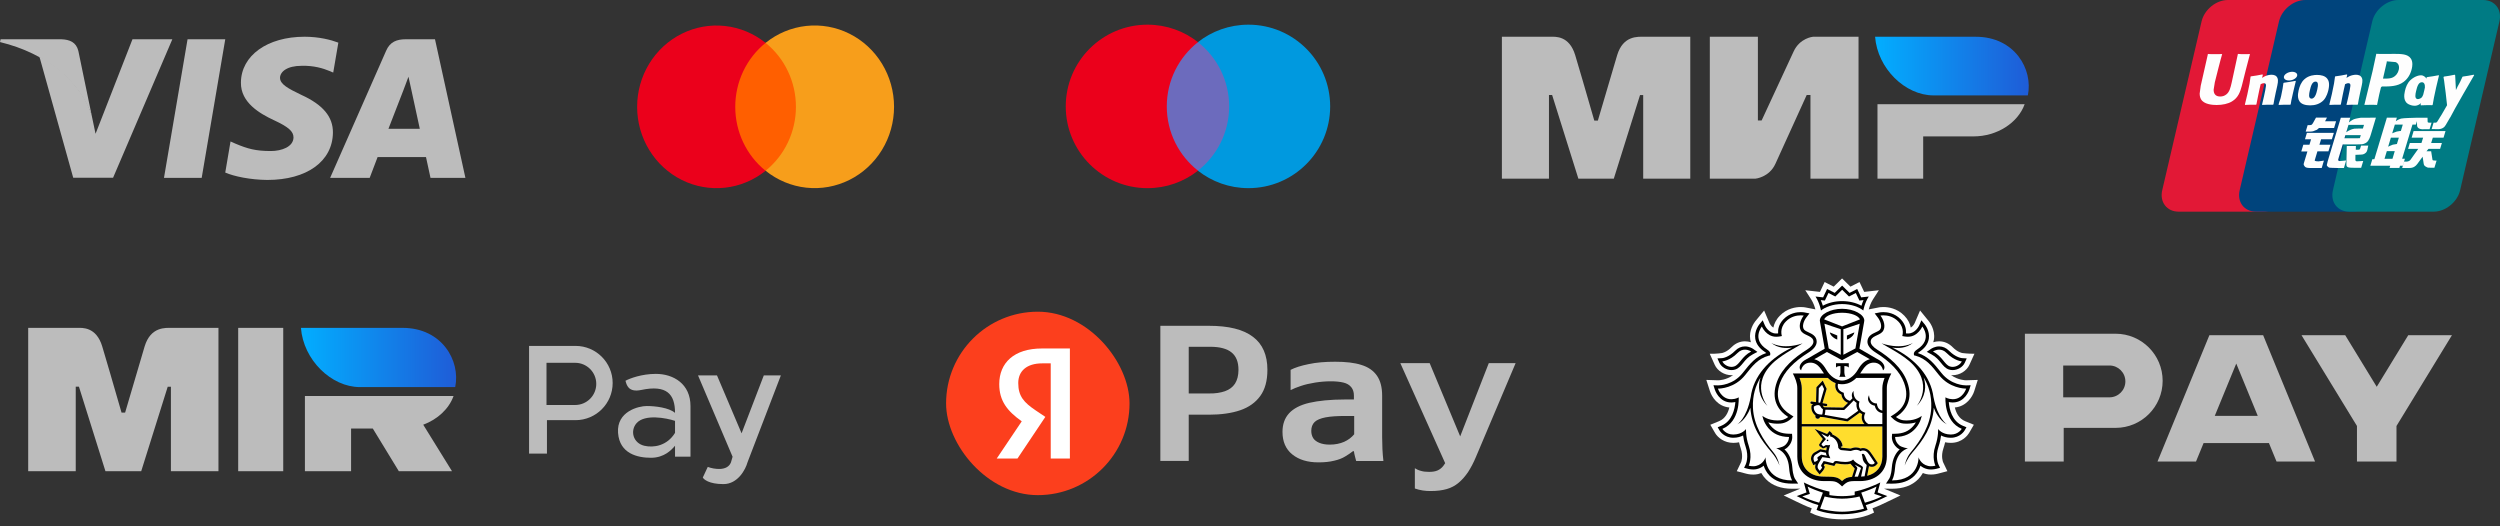 <svg width="266" height="56" viewBox="0 0 266 56" fill="none" xmlns="http://www.w3.org/2000/svg">
<rect x="0" y="0" width="266" height="56" fill="#333333" stroke="none"/>
<path d="M21.459 18.927H17.447L19.956 4.177H23.968L21.459 18.927Z" fill="#BCBCBC"/>
<path d="M36 4.537C35.209 4.239 33.954 3.909 32.402 3.909C28.441 3.909 25.651 5.918 25.634 8.789C25.601 10.908 27.631 12.084 29.15 12.79C30.702 13.512 31.229 13.983 31.229 14.627C31.213 15.615 29.975 16.07 28.82 16.07C27.219 16.07 26.36 15.836 25.056 15.286L24.528 15.05L23.967 18.361C24.908 18.769 26.641 19.131 28.441 19.146C32.65 19.146 35.39 17.169 35.423 14.109C35.439 12.43 34.367 11.143 32.055 10.092C30.652 9.417 29.793 8.962 29.793 8.272C29.81 7.644 30.52 7.001 32.104 7.001C33.408 6.969 34.366 7.267 35.092 7.566L35.455 7.722L36 4.537Z" fill="#BCBCBC"/>
<path d="M41.331 13.701C41.662 12.854 42.933 9.574 42.933 9.574C42.916 9.606 43.263 8.711 43.461 8.162L43.741 9.433C43.741 9.433 44.501 12.964 44.666 13.701C44.039 13.701 42.124 13.701 41.331 13.701ZM46.283 4.177H43.18C42.223 4.177 41.496 4.443 41.084 5.401L35.125 18.927H39.334C39.334 18.927 40.027 17.106 40.176 16.714C40.638 16.714 44.733 16.714 45.327 16.714C45.442 17.232 45.805 18.927 45.805 18.927H49.52L46.283 4.177Z" fill="#BCBCBC"/>
<path d="M14.095 4.177L10.167 14.235L9.738 12.195C9.011 9.841 6.733 7.284 4.191 6.012L7.79 18.911H12.032L18.337 4.177H14.095Z" fill="#BCBCBC"/>
<path d="M6.52 4.177H0.066L0 4.475C5.035 5.699 8.369 8.649 9.739 12.195L8.336 5.417C8.105 4.475 7.395 4.208 6.52 4.177Z" fill="#BCBCBC"/>
<path d="M85.525 4.561H77.393V18.166H85.525V4.561Z" fill="#FF5F00"/>
<path d="M78.232 11.366C78.231 10.056 78.521 8.763 79.08 7.585C79.638 6.406 80.452 5.374 81.458 4.565C80.212 3.562 78.715 2.938 77.139 2.765C75.563 2.592 73.972 2.876 72.546 3.586C71.121 4.295 69.919 5.401 69.078 6.777C68.237 8.153 67.791 9.744 67.791 11.367C67.791 12.991 68.237 14.582 69.078 15.958C69.919 17.334 71.121 18.44 72.546 19.149C73.972 19.859 75.563 20.143 77.139 19.97C78.715 19.797 80.212 19.173 81.458 18.17C80.452 17.361 79.638 16.328 79.079 15.149C78.52 13.97 78.23 12.677 78.232 11.366Z" fill="#EB001B"/>
<path d="M95.127 11.365C95.127 12.988 94.681 14.579 93.84 15.955C92.999 17.331 91.797 18.437 90.371 19.147C88.946 19.856 87.354 20.14 85.778 19.967C84.202 19.794 82.705 19.17 81.459 18.166C82.465 17.357 83.278 16.324 83.837 15.145C84.396 13.967 84.687 12.674 84.687 11.364C84.687 10.053 84.396 8.76 83.837 7.582C83.278 6.403 82.465 5.37 81.459 4.561C82.705 3.557 84.202 2.933 85.778 2.76C87.354 2.587 88.946 2.871 90.371 3.58C91.797 4.29 92.999 5.396 93.84 6.772C94.681 8.148 95.127 9.739 95.127 11.362V11.365Z" fill="#F79E1B"/>
<path d="M131.267 18.16H123.658V4.485H131.267V18.16Z" fill="#6C6BBD"/>
<path d="M124.146 11.322C124.146 8.548 125.444 6.077 127.467 4.485C125.988 3.32 124.121 2.625 122.092 2.625C117.29 2.625 113.396 6.519 113.396 11.322C113.396 16.126 117.29 20.02 122.092 20.02C124.121 20.02 125.988 19.325 127.467 18.16C125.444 16.568 124.146 14.097 124.146 11.322Z" fill="#EB001B"/>
<path d="M141.53 11.322C141.53 16.125 137.637 20.019 132.834 20.019C130.805 20.019 128.939 19.324 127.459 18.16C129.482 16.567 130.781 14.096 130.781 11.322C130.781 8.548 129.482 6.077 127.459 4.484C128.939 3.32 130.805 2.625 132.834 2.625C137.637 2.625 141.53 6.519 141.53 11.322Z" fill="#0099DF"/>
<path fill-rule="evenodd" clip-rule="evenodd" d="M164.985 3.911C165.486 3.908 166.974 3.775 167.604 5.877C168.029 7.293 168.706 9.612 169.634 12.834H170.012C171.008 9.437 171.692 7.118 172.064 5.877C172.701 3.754 174.293 3.911 174.93 3.911L179.845 3.911V19.011H174.836V10.112H174.5L171.708 19.011H167.939L165.146 10.106H164.81V19.011H159.801V3.911L164.985 3.911ZM187.039 3.911V12.816H187.438L190.835 5.493C191.495 4.036 192.9 3.911 192.9 3.911H197.748V19.011H192.633V10.106H192.234L188.904 17.428C188.244 18.879 186.772 19.011 186.772 19.011H181.925V3.911H187.039ZM215.424 11.086C214.71 13.083 212.47 14.513 209.99 14.513H204.627V19.011H199.764V11.086H215.424Z" fill="#BCBCBC"/>
<path fill-rule="evenodd" clip-rule="evenodd" d="M210.226 3.911H199.51C199.765 7.273 202.696 10.151 205.731 10.151H215.763C216.342 7.357 214.349 3.911 210.226 3.911Z" fill="url(#paint0_linear_1194_238)"/>
<path fill-rule="evenodd" clip-rule="evenodd" d="M126.48 36.897V41.864H128.636C129.29 41.879 129.855 41.789 130.331 41.626C130.792 41.462 131.164 41.194 131.402 40.823C131.64 40.451 131.774 39.96 131.774 39.35C131.774 38.518 131.536 37.908 131.045 37.506C130.569 37.105 129.796 36.897 128.77 36.897H126.48ZM126.48 49.046V44.124H128.621C129.93 44.124 131.06 43.96 131.967 43.648C132.874 43.336 133.588 42.83 134.094 42.131C134.599 41.432 134.852 40.51 134.852 39.35C134.852 37.789 134.347 36.614 133.32 35.841C132.294 35.053 130.733 34.666 128.636 34.666H126.48H124.933H123.461V49.046H126.48ZM147.09 47.766V47.767L147.09 47.769C147.105 48.185 147.149 48.616 147.194 49.047L147.194 49.048H144.294C144.264 48.944 144.22 48.78 144.175 48.587C144.116 48.393 144.086 48.2 144.056 48.007H143.952C143.699 48.2 143.432 48.393 143.119 48.572C142.807 48.765 142.42 48.914 141.959 49.018C141.498 49.137 140.933 49.196 140.279 49.196C139.119 49.196 138.197 48.914 137.498 48.349C136.799 47.784 136.457 46.981 136.457 45.955C136.457 45.137 136.695 44.482 137.156 43.977C137.617 43.471 138.346 43.084 139.312 42.861C140.279 42.638 141.558 42.505 143.104 42.505H144.056V42.088C144.056 41.731 143.967 41.434 143.774 41.196C143.58 40.958 143.313 40.794 142.941 40.705C142.569 40.616 142.138 40.571 141.602 40.571C141.052 40.571 140.502 40.616 139.937 40.705C139.372 40.794 138.866 40.913 138.42 41.062C137.974 41.211 137.602 41.359 137.32 41.508V39.352C137.781 39.114 138.42 38.906 139.238 38.742C140.056 38.564 140.993 38.489 142.063 38.489C143.194 38.489 144.131 38.593 144.859 38.831C145.588 39.054 146.138 39.441 146.51 39.976C146.882 40.512 147.06 41.225 147.06 42.103V46.505C147.06 46.935 147.075 47.351 147.09 47.766ZM144.071 44.259H143.179C142.286 44.259 141.573 44.304 141.037 44.408C140.502 44.512 140.115 44.676 139.877 44.899C139.639 45.137 139.52 45.449 139.52 45.85C139.52 46.148 139.595 46.416 139.729 46.624C139.862 46.832 140.086 46.995 140.368 47.114C140.651 47.233 141.022 47.308 141.469 47.308C142.063 47.308 142.569 47.204 143.015 47.01C143.446 46.817 143.803 46.549 144.086 46.207V44.259H144.071ZM150.541 49.82V51.976C151.091 52.17 151.671 52.259 152.281 52.244C152.905 52.244 153.47 52.17 153.931 52.036C154.407 51.902 154.824 51.679 155.195 51.367C155.567 51.054 155.894 50.683 156.207 50.221C156.504 49.761 156.787 49.225 157.054 48.586L161.263 38.637H158.407L155.364 46.431L152.117 38.637H148.994L153.767 49.283C153.7 49.391 153.631 49.491 153.56 49.582C153.396 49.79 153.188 49.954 152.95 50.058C152.712 50.162 152.414 50.207 152.058 50.207C151.716 50.207 151.433 50.177 151.195 50.103C150.942 50.043 150.734 49.939 150.541 49.82Z" fill="#BCBCBC"/>
<rect x="100.664" y="33.165" width="19.518" height="19.518" rx="9.759" fill="#FC3F1D"/>
<path d="M111.797 48.789H113.836V37.078H110.87C107.887 37.078 106.32 38.611 106.32 40.869C106.32 42.672 107.18 43.734 108.713 44.829L106.051 48.789H108.258L111.224 44.357L110.196 43.666C108.949 42.824 108.342 42.166 108.342 40.751C108.342 39.504 109.219 38.662 110.887 38.662H111.797V48.789Z" fill="white"/>
<path fill-rule="evenodd" clip-rule="evenodd" d="M215.449 35.508V49.108H219.578V45.526H225.097C227.863 45.526 230.106 43.283 230.106 40.517C230.106 37.751 227.863 35.508 225.097 35.508H215.449ZM224.447 38.889H219.525V42.276H224.447C225.382 42.276 226.14 41.518 226.14 40.583C226.14 39.647 225.382 38.889 224.447 38.889Z" fill="#BCBCBC"/>
<path fill-rule="evenodd" clip-rule="evenodd" d="M229.557 49.107L235.08 35.663H240.797L246.32 49.107H242.222L241.413 47.139H234.464L233.655 49.107H229.557ZM237.938 38.682L235.652 44.248H240.225L237.938 38.682Z" fill="#BCBCBC"/>
<path d="M244.879 35.663H249.529L252.884 41.154L256.239 35.663H260.888L254.986 45.323V49.107H250.781V45.323L244.879 35.663Z" fill="#BCBCBC"/>
<path d="M210.06 41.616L210.435 40.423L209.195 40.462C209.09 40.462 208.328 40.441 207.589 39.908C207.645 39.913 207.7 39.921 207.756 39.921C208.516 39.921 209.252 39.466 209.547 38.815L210.081 37.639C209.412 37.648 208.801 37.564 208.801 37.564C208.795 37.563 208.313 37.502 207.756 36.936C207.356 36.53 206.861 36.316 206.325 36.316C206.091 36.316 205.881 36.357 205.701 36.414C205.729 36.319 205.756 36.222 205.771 36.122C205.942 35.022 205.229 34.182 205.229 34.183L204.296 33.035L203.718 34.384C203.716 34.388 203.57 34.704 203.309 34.858C203.23 34.462 203.036 34.017 202.623 33.591C201.842 32.787 200.893 32.668 200.396 32.668C200.166 32.668 200.001 32.693 199.961 32.699L198.836 32.919C198.9 32.669 199.039 32.234 199.292 31.843L199.913 30.881L198.349 31.058L197.851 30.007L196.888 30.5L195.996 29.625L195.107 30.5L194.14 30.007L193.643 31.058L192.081 30.881L192.703 31.843C192.956 32.234 193.094 32.668 193.158 32.918L192.084 32.708L192.047 32.702C191.993 32.693 191.83 32.668 191.599 32.668C191.102 32.668 190.152 32.788 189.374 33.591C188.959 34.016 188.766 34.462 188.686 34.858C188.427 34.706 188.282 34.395 188.282 34.395L187.703 33.039L186.755 34.194C186.64 34.343 186.068 35.132 186.224 36.124C186.24 36.223 186.266 36.32 186.294 36.415C186.114 36.358 185.905 36.316 185.67 36.316C185.134 36.316 184.64 36.531 184.239 36.937C183.683 37.501 183.204 37.564 183.208 37.564C183.208 37.564 182.701 37.654 181.917 37.64L182.447 38.816C182.742 39.468 183.479 39.922 184.239 39.922C184.296 39.922 184.351 39.914 184.407 39.909C183.67 40.442 182.909 40.463 182.817 40.464L181.553 40.423L181.935 41.615C182.128 42.229 182.77 43.247 184.002 43.357C183.868 43.915 183.571 44.54 182.918 44.809L181.977 45.195L182.491 46.083C182.78 46.561 183.46 47.122 184.428 47.122C184.637 47.121 184.839 47.1 185.034 47.06C185.084 47.279 185.146 47.498 185.22 47.715C185.508 48.567 185.26 49.162 185.257 49.168L184.792 50.136L185.829 50.407C185.842 50.412 186.155 50.496 186.548 50.496C186.726 50.496 186.896 50.478 187.056 50.441C187.176 50.413 187.292 50.375 187.403 50.33C187.537 50.569 187.701 50.787 187.891 50.983C188.555 51.66 189.496 52.004 190.689 52.004H190.693L191.545 51.993L189.786 52.719L191.121 53.36C191.606 53.595 192.182 53.873 192.768 54.086L192.601 54.539L193.062 54.747C193.103 54.765 193.988 55.159 195.459 55.243C195.459 55.243 195.815 55.259 196.01 55.259C196.206 55.259 196.557 55.242 196.557 55.242C198.019 55.156 198.897 54.766 198.938 54.747L199.4 54.538L199.231 54.084C199.834 53.864 200.43 53.576 200.895 53.35L202.206 52.718L200.452 51.991L201.307 52.002C202.5 52.002 203.443 51.658 204.106 50.98C204.295 50.785 204.458 50.567 204.593 50.328C204.705 50.373 204.821 50.411 204.942 50.438C205.101 50.476 205.271 50.494 205.449 50.494C205.835 50.494 206.151 50.41 206.16 50.407L207.201 50.133L206.748 49.184C206.737 49.16 206.488 48.566 206.777 47.712C206.85 47.495 206.912 47.275 206.962 47.057C207.157 47.098 207.361 47.12 207.572 47.12C208.805 47.12 209.396 46.258 209.51 46.071L210.018 45.193L209.077 44.808C208.423 44.539 208.127 43.913 207.995 43.355C209.209 43.252 209.862 42.235 210.06 41.616ZM193.24 33.33L193.227 33.333L193.238 33.319L193.24 33.33Z" fill="white"/>
<path d="M195.996 33.275C195 33.276 194.253 33.601 194.09 33.982L195.996 34.729L197.902 33.982C197.74 33.601 196.993 33.276 195.996 33.275Z" fill="white"/>
<path d="M196.019 53.058H196.017H196.001H195.983H195.982C195.378 53.062 194.547 52.939 194.146 52.823L193.664 54.119C193.982 54.231 195.058 54.446 196.001 54.446C196.942 54.446 198.019 54.23 198.336 54.119L197.855 52.823C197.453 52.94 196.623 53.062 196.019 53.058Z" fill="white"/>
<path d="M199.66 51.771C199.301 51.973 198.501 52.276 198.035 52.416L198.426 53.487C199.147 53.291 199.741 53.063 200.233 52.818L199.421 52.549L199.66 51.771Z" fill="white"/>
<path d="M192.334 51.771L192.574 52.549L191.762 52.818C192.252 53.063 192.85 53.291 193.567 53.487L193.958 52.416C193.495 52.276 192.693 51.972 192.334 51.771Z" fill="white"/>
<path d="M195.996 32.038C196.747 32.038 197.484 32.217 198.05 32.53C198.102 32.357 198.174 32.148 198.272 31.929L198.059 31.955L197.834 31.978L197.739 31.775L197.452 31.174L196.931 31.445L196.727 31.548L196.565 31.389L195.998 30.831L195.432 31.389L195.27 31.548L195.067 31.445L194.542 31.174L194.259 31.775L194.161 31.978L193.937 31.955L193.723 31.929C193.821 32.149 193.892 32.357 193.945 32.53C194.512 32.217 195.247 32.038 195.996 32.038Z" fill="white"/>
<path d="M207.462 38.988C207.559 39.021 207.658 39.036 207.756 39.036C208.181 39.036 208.592 38.763 208.733 38.451C208.733 38.451 207.954 38.404 207.117 37.559C206.85 37.285 206.568 37.203 206.326 37.203C205.95 37.203 205.668 37.401 205.668 37.401C206.679 37.935 206.886 38.794 207.462 38.988Z" fill="white"/>
<path d="M184.239 39.036C184.338 39.036 184.437 39.021 184.532 38.988C185.11 38.794 185.318 37.935 186.329 37.401C186.329 37.401 186.046 37.203 185.672 37.203C185.429 37.203 185.147 37.285 184.879 37.559C184.043 38.404 183.264 38.451 183.264 38.451C183.403 38.763 183.815 39.036 184.239 39.036Z" fill="white"/>
<path d="M207.736 42.476C207.753 42.477 207.768 42.477 207.787 42.477C208.847 42.477 209.207 41.349 209.207 41.349H209.186C208.991 41.349 207.415 41.304 206.301 39.896C205.568 38.971 204.967 38.157 203.779 37.837L203.663 37.817L203.637 37.699C203.604 37.518 203.729 37.35 204.011 37.167C205.649 36.101 204.537 34.742 204.537 34.742C204.537 34.742 204.069 35.829 203.022 35.829C202.997 35.829 202.97 35.828 202.944 35.828C202.825 35.822 202.711 35.818 202.595 35.793L202.402 35.755C202.402 35.755 202.7 34.949 201.98 34.208C201.438 33.649 200.778 33.554 200.397 33.554C200.204 33.554 200.082 33.579 200.082 33.579C200.444 34.049 200.706 34.829 200.287 35.31C199.927 35.723 199.045 35.743 199.045 36.36C199.045 36.621 199.29 36.925 199.731 37.199C201.057 38.029 202.373 39.13 202.919 40.605C203.603 42.445 202.833 43.666 201.733 44.366C201.733 44.366 202.078 44.682 202.578 44.721C202.68 44.731 202.779 44.735 202.872 44.735C203.927 44.735 204.473 44.244 204.473 44.244C204.473 44.244 204.383 44.923 203.833 45.555C203.327 46.138 202.661 46.48 201.647 46.495C201.647 46.495 201.614 46.963 202.064 47.368C202.351 47.623 203.016 47.707 203.016 47.707C203.016 47.707 201.772 47.957 201.635 49.783C201.56 50.772 201.306 51.115 201.306 51.115H201.329C204.215 51.115 204.14 48.655 204.14 48.655C204.14 48.655 204.341 49.383 205.146 49.573C205.243 49.599 205.347 49.609 205.447 49.609C205.706 49.609 205.931 49.549 205.931 49.549C205.931 49.549 205.509 48.665 205.927 47.429C206.274 46.404 206.218 45.644 206.218 45.644C206.218 45.644 206.607 46.228 207.571 46.233H207.58C208.383 46.233 208.733 45.629 208.733 45.629C206.809 44.835 206.999 42.273 206.999 42.273C206.999 42.273 207.249 42.458 207.736 42.476ZM207.157 45.152C206.375 44.769 205.88 43.751 205.76 43.384C205.63 45.402 204.638 46.803 203.479 48.152C202.877 48.851 202.668 49.53 202.668 49.53C202.668 49.53 202.783 48.761 203.304 48.133C204.386 46.842 205.413 45.235 205.49 43.376C205.543 42.079 205.207 41.027 204.683 40.16C204.975 41.063 204.934 42.169 203.939 43.201C203.939 43.201 205.92 40.842 203.151 38.424C202.042 37.504 200.83 36.936 200.205 36.534C202.461 37.265 203.562 36.459 203.562 36.459C202.842 37.08 201.909 37.069 201.331 36.98C201.488 37.056 201.651 37.136 201.827 37.229C203.729 38.256 205.438 39.945 205.73 42.284V42.266C206.173 44.562 207.157 45.152 207.157 45.152Z" fill="white"/>
<path d="M188.978 47.707C188.978 47.707 189.643 47.625 189.93 47.368C190.378 46.963 190.347 46.495 190.347 46.495C189.331 46.481 188.667 46.138 188.157 45.556C187.611 44.924 187.521 44.245 187.521 44.245C187.521 44.245 188.066 44.736 189.121 44.736C189.216 44.736 189.314 44.732 189.416 44.722C189.916 44.683 190.262 44.367 190.262 44.367C189.162 43.667 188.39 42.445 189.073 40.605C189.621 39.131 190.936 38.029 192.262 37.199C192.702 36.925 192.948 36.622 192.948 36.36C192.948 35.743 192.067 35.723 191.706 35.31C191.288 34.829 191.551 34.048 191.911 33.579C191.911 33.579 191.792 33.554 191.598 33.554C191.218 33.554 190.558 33.649 190.015 34.208C189.294 34.949 189.593 35.755 189.593 35.755L189.399 35.793C189.284 35.818 189.168 35.822 189.05 35.828C189.024 35.828 189 35.829 188.974 35.829C187.925 35.829 187.459 34.743 187.459 34.743C187.459 34.743 186.347 36.102 187.984 37.168C188.266 37.351 188.389 37.519 188.357 37.7L188.331 37.818L188.212 37.838C187.027 38.158 186.425 38.972 185.691 39.897C184.58 41.303 183.005 41.349 182.809 41.349H182.787C182.787 41.349 183.147 42.477 184.207 42.477C184.224 42.477 184.239 42.477 184.258 42.476C184.745 42.459 184.996 42.273 184.996 42.273C184.996 42.273 185.184 44.834 183.261 45.629C183.261 45.629 183.612 46.233 184.414 46.233H184.424C185.389 46.228 185.777 45.644 185.777 45.644C185.777 45.644 185.721 46.404 186.066 47.429C186.484 48.665 186.065 49.549 186.065 49.549C186.065 49.549 186.29 49.609 186.548 49.609C186.649 49.609 186.751 49.599 186.847 49.573C187.651 49.383 187.853 48.655 187.853 48.655C187.853 48.655 187.78 51.115 190.666 51.115H190.686C190.686 51.115 190.433 50.772 190.36 49.783C190.222 47.957 188.978 47.707 188.978 47.707ZM188.515 48.152C187.355 46.803 186.365 45.402 186.234 43.384C186.114 43.75 185.621 44.769 184.839 45.152C184.839 45.152 185.822 44.562 186.264 42.266V42.284C186.557 39.946 188.265 38.256 190.168 37.229C190.342 37.135 190.507 37.055 190.663 36.98C190.084 37.069 189.152 37.08 188.431 36.459C188.431 36.459 189.532 37.265 191.787 36.534C191.163 36.936 189.952 37.504 188.843 38.424C186.073 40.842 188.054 43.201 188.054 43.201C187.058 42.168 187.018 41.063 187.311 40.16C186.786 41.028 186.451 42.079 186.505 43.376C186.581 45.235 187.608 46.842 188.687 48.133C189.209 48.759 189.327 49.53 189.327 49.53C189.327 49.53 189.115 48.851 188.515 48.152Z" fill="white"/>
<path d="M193.863 38.716C193.911 38.766 193.957 38.821 194.002 38.876C194.012 38.889 194.022 38.9 194.033 38.915C194.074 38.97 194.116 39.028 194.156 39.087C194.165 39.099 194.173 39.113 194.183 39.127C194.232 39.2 194.277 39.275 194.322 39.352C194.738 40.066 195.405 40.492 195.996 40.494C196.588 40.492 197.253 40.066 197.671 39.352C197.717 39.273 197.764 39.196 197.812 39.124C197.82 39.113 197.827 39.103 197.834 39.092C197.875 39.031 197.918 38.971 197.964 38.913C197.973 38.9 197.982 38.889 197.991 38.879C198.037 38.822 198.085 38.766 198.133 38.715C198.142 38.706 198.148 38.698 198.156 38.692C198.368 38.476 198.621 38.312 198.951 38.221L198.804 38.136H198.795L198.21 37.798L197.608 37.455L196 38.325L195.996 38.322L195.993 38.325L194.384 37.455L193.783 37.797L193.197 38.135H193.19L193.041 38.219C193.373 38.311 193.624 38.473 193.837 38.689C193.847 38.697 193.854 38.707 193.863 38.716ZM195.346 38.646H196.026H196.706V39.11C196.546 38.915 196.235 38.955 196.235 38.955V39.624C196.235 39.624 196.247 39.952 196.362 40.095H196.026H195.689C195.807 39.953 195.818 39.624 195.818 39.624V38.955C195.818 38.955 195.508 38.915 195.346 39.11V38.646Z" fill="white"/>
<path d="M195.859 37.745V35.03L194.119 34.443L194.578 37.075L195.859 37.745ZM195.485 35.696V36.132L195.401 36.094C195.396 36.09 195.273 36.062 195.057 35.893C194.7 35.618 194.694 35.365 194.694 35.365L195.485 35.696Z" fill="white"/>
<path d="M197.414 37.075L197.871 34.443L196.133 35.03V37.745L197.414 37.075ZM196.507 35.696L197.297 35.366C197.297 35.366 197.291 35.619 196.933 35.894C196.718 36.064 196.594 36.091 196.59 36.095L196.506 36.133V35.696H196.507Z" fill="white"/>
<path d="M193.404 44.041C193.574 44.102 193.779 44.115 193.884 44.115C193.888 44.102 193.894 44.086 193.899 44.067C193.909 44.035 193.917 44.005 193.924 43.971C193.953 43.821 193.964 43.65 193.966 43.541C193.895 43.496 193.794 43.418 193.738 43.301C193.673 43.166 193.581 43.103 193.446 43.103C193.271 43.103 193.083 43.208 193.003 43.257C192.94 43.632 193.217 43.972 193.404 44.041Z" fill="white"/>
<path d="M197.242 42.599C196.919 42.948 196.287 43.556 196.255 43.587L196.217 43.626L194.22 43.594C194.219 43.791 194.186 43.958 194.155 44.081C194.15 44.101 194.144 44.123 194.139 44.144L196.516 44.568C196.763 44.396 197.444 43.903 197.707 43.709C197.515 43.43 197.497 43.099 197.54 42.866C197.415 42.786 197.318 42.696 197.242 42.599Z" fill="white"/>
<path d="M197.52 40.213C197.06 40.667 196.618 40.834 196.223 40.873C196.152 40.88 196.08 40.885 196.006 40.885H196.001H195.997C195.923 40.885 195.85 40.88 195.778 40.873C195.709 40.867 195.637 40.856 195.564 40.84C195.538 40.942 195.506 41.155 195.599 41.357C195.682 41.541 195.852 41.677 196.099 41.767L196.182 41.8L196.184 41.889C196.184 41.916 196.203 42.493 196.837 42.653C196.941 42.547 197.035 42.451 197.104 42.372C196.974 42.069 197.042 41.76 197.23 41.608C197.222 41.641 197.14 42.399 197.751 42.68L197.852 42.727L197.821 42.834C197.812 42.866 197.608 43.599 198.348 43.872L198.478 43.921L198.42 44.048C198.407 44.076 198.116 44.741 198.8 45.119H200.284V43.949C199.757 43.885 199.533 43.464 199.476 43.165C199.23 43.123 199.04 43.018 198.911 42.846C198.599 42.44 198.867 42.067 198.871 42.047C198.869 42.05 198.871 42.447 199.117 42.692C199.239 42.81 199.384 42.901 199.603 42.922L199.711 42.931L199.721 43.041C199.723 43.064 199.782 43.601 200.285 43.686L200.284 41.296C200.284 40.926 200.393 40.553 200.524 40.209H197.52V40.213Z" fill="white"/>
<path d="M193.522 41.306L193.482 42.828L193.656 42.854L194.082 41.394L193.866 40.945L193.522 41.306Z" fill="white"/>
<path d="M198.216 48.289C198.229 48.289 198.244 48.291 198.258 48.294C198.523 48.369 198.59 49.318 199.054 49.403C199.1 49.413 199.142 49.415 199.178 49.415C199.312 49.415 199.392 49.358 199.479 49.257C199.479 49.257 199.245 48.892 199.07 48.646C198.838 48.324 198.658 47.934 198.225 47.934C198.216 47.934 198.203 47.934 198.192 47.936C198.049 47.943 197.962 48.012 197.962 48.012C197.787 47.902 197.624 47.865 197.476 47.865C197.204 47.865 196.994 47.988 196.889 47.988H196.885L195.919 47.894C195.767 47.88 195.649 47.728 195.605 47.669C195.595 47.653 195.589 47.644 195.589 47.644C195.589 47.618 195.589 47.591 195.587 47.567C195.555 46.782 194.943 46.446 194.726 46.441C194.726 46.441 194.752 46.292 194.692 46.235L194.48 46.492L193.781 46.143L194.279 46.721L193.856 47.193C193.803 47.246 193.81 47.319 193.831 47.349L194.014 47.509L194.245 47.37C194.257 47.361 194.278 47.359 194.303 47.359C194.367 47.359 194.463 47.375 194.55 47.375C194.644 47.375 194.726 47.355 194.736 47.267C194.706 47.558 194.435 48.063 194.614 48.461L194.745 48.76L193.892 48.638L193.492 49.309C193.369 49.532 193.349 49.774 193.468 49.905L193.617 50.09C193.617 50.09 193.827 49.869 193.875 49.724L193.806 49.65C193.749 49.588 193.752 49.532 193.787 49.465L194.038 49.051L195.046 49.287L195.099 49.197C195.167 49.084 195.265 49.05 195.373 49.05C195.417 49.05 195.463 49.055 195.51 49.063C195.697 49.099 196.005 49.149 196.313 49.149C196.651 49.149 196.986 49.089 197.164 48.89C197.53 49.428 198.27 49.514 198.211 49.787L198.017 50.708C198.146 50.702 198.27 50.694 198.388 50.678L198.572 49.719C198.593 49.615 198.612 49.474 198.612 49.474C198.541 49.402 198.368 49.25 198.271 49.065C198.14 48.816 198.211 48.686 198.089 48.362C198.094 48.364 198.13 48.289 198.216 48.289ZM194.445 46.942C194.395 46.941 194.36 46.9 194.362 46.85C194.366 46.803 194.406 46.765 194.455 46.77C194.504 46.772 194.54 46.815 194.538 46.862C194.534 46.909 194.493 46.946 194.445 46.942Z" fill="white"/>
<path d="M193.071 49.161C193.071 49.161 193.405 49.025 193.435 48.927L193.391 48.816C193.36 48.744 193.364 48.666 193.425 48.623L193.785 48.375L194.388 48.49C194.388 48.49 194.279 48.355 194.29 48.173L193.715 48.052L193.173 48.38C192.94 48.553 192.923 48.836 193 49.003L193.071 49.161Z" fill="white"/>
<path d="M197.334 50.722C197.442 50.718 197.561 50.716 197.692 50.716C197.692 50.716 198.002 49.815 198.019 49.786C197.845 49.71 197.484 49.52 197.345 49.433C197.437 49.569 197.66 49.726 197.616 49.846L197.334 50.722Z" fill="white"/>
<path d="M200.284 45.38H191.713V48.584C191.713 49.894 192.667 50.714 194.075 50.714C195.251 50.714 195.561 50.759 195.999 51.191C196.3 50.892 196.55 50.781 197.062 50.739L197.074 50.689L197.344 49.859C197.329 49.841 196.887 49.342 196.887 49.342C196.712 49.4 196.565 49.409 196.318 49.409C196.064 49.409 195.778 49.38 195.467 49.322C195.436 49.315 195.407 49.313 195.378 49.313C195.34 49.313 195.337 49.316 195.327 49.334L195.273 49.422L195.175 49.583L194.99 49.541L194.168 49.349L194.055 49.534L194.073 49.553L194.173 49.663L194.129 49.806C194.068 49.992 193.872 50.21 193.812 50.27L193.607 50.489L193.42 50.254L193.28 50.079C193.132 49.915 193.097 49.663 193.18 49.399C193.178 49.401 193.175 49.402 193.172 49.402L192.939 49.497L192.834 49.272L192.761 49.112C192.635 48.831 192.681 48.419 193.021 48.171L193.684 47.8L194.314 47.923C194.329 47.863 194.351 47.649 194.37 47.594C194.358 47.593 194.346 47.59 194.334 47.59L193.971 47.724L193.621 47.483C193.621 47.483 193.484 47.352 193.608 47.221L193.947 46.711L193.088 45.64L194.409 46.179L194.496 46.07L194.674 45.859L194.876 46.05C194.934 46.105 194.966 46.172 194.982 46.24C195.346 46.38 195.998 46.796 196.055 47.471L195.851 47.553V47.558C195.898 47.613 195.936 47.636 195.948 47.638L196.89 47.73C196.914 47.726 196.944 47.715 196.978 47.706C197.095 47.666 197.271 47.609 197.479 47.609C197.649 47.609 197.813 47.648 197.971 47.721C198.029 47.699 198.101 47.683 198.183 47.678L198.228 47.676C198.733 47.676 198.983 48.051 199.184 48.35C199.218 48.401 199.251 48.451 199.286 48.499C199.462 48.746 199.692 49.108 199.702 49.123L199.805 49.284L199.678 49.431C199.58 49.544 199.433 49.676 199.18 49.676C199.128 49.676 199.071 49.67 199.009 49.658C198.955 49.649 198.907 49.633 198.859 49.613C198.851 49.663 198.842 49.722 198.832 49.772L198.667 50.629C199.655 50.387 200.283 49.646 200.283 48.585L200.284 45.38Z" fill="#FFDD2D"/>
<path d="M191.712 45.122H198.378C198.045 44.781 198.049 44.348 198.134 44.066C198.037 44.02 197.957 43.965 197.886 43.904C197.626 44.096 196.83 44.671 196.623 44.815L196.579 44.845L193.963 44.375H193.91C193.847 44.375 193.755 44.373 193.655 44.361C193.627 44.478 193.525 44.558 193.409 44.558C193.396 44.558 193.381 44.557 193.366 44.554C193.298 44.542 193.239 44.508 193.199 44.451C193.158 44.395 193.142 44.328 193.154 44.26L193.163 44.204C192.893 44.015 192.645 43.593 192.755 43.148L192.766 43.101L192.804 43.075C192.809 43.07 192.854 43.04 192.921 43.001L192.731 42.972C192.66 42.96 192.612 42.894 192.623 42.824C192.635 42.753 192.702 42.703 192.772 42.717L193.225 42.788L193.266 41.203L193.94 40.494L194.36 41.374L193.916 42.898L194.316 42.961C194.386 42.971 194.435 43.037 194.424 43.109C194.413 43.172 194.359 43.216 194.296 43.216C194.289 43.216 194.282 43.216 194.275 43.215L193.95 43.163C193.954 43.172 193.961 43.178 193.965 43.188C194 43.259 194.076 43.311 194.122 43.332L196.116 43.363C196.201 43.282 196.41 43.078 196.625 42.862C196.135 42.677 195.956 42.256 195.926 41.977C195.652 41.861 195.463 41.687 195.358 41.461C195.23 41.181 195.276 40.9 195.309 40.764C195.043 40.667 194.764 40.491 194.478 40.21H191.475C191.603 40.553 191.712 40.926 191.712 41.297V45.122Z" fill="#FFDD2D"/>
<path d="M194.455 46.771C194.407 46.767 194.367 46.804 194.363 46.851C194.36 46.9 194.397 46.941 194.446 46.943C194.493 46.947 194.535 46.91 194.539 46.863C194.539 46.816 194.505 46.772 194.455 46.771Z" fill="black"/>
<path d="M200.269 52.579L199.776 52.391L199.912 51.885L200.062 51.331C200.062 51.331 199.187 51.803 197.954 52.157C197.604 52.257 197.339 52.302 197.339 52.302V52.678C197.339 52.678 196.68 52.792 196.013 52.792H196.006H195.996H195.983H195.976C195.309 52.792 194.65 52.678 194.65 52.678V52.302C194.65 52.302 194.384 52.257 194.035 52.157C192.802 51.803 191.928 51.331 191.928 51.331L192.076 51.885L192.216 52.391L191.721 52.579L191.172 52.783C191.802 53.085 192.674 53.525 193.472 53.742L193.284 54.253C193.284 54.253 194.297 54.711 195.983 54.716V54.717H195.989H195.996H196.003H196.007V54.716C197.696 54.711 198.707 54.253 198.707 54.253L198.518 53.742C199.316 53.525 200.19 53.085 200.817 52.783L200.269 52.579ZM191.758 52.818L192.57 52.549L192.33 51.771C192.688 51.973 193.491 52.275 193.955 52.416L193.563 53.486C192.846 53.29 192.248 53.061 191.758 52.818ZM195.996 54.447C195.053 54.447 193.976 54.231 193.659 54.12L194.141 52.824C194.541 52.94 195.373 53.063 195.977 53.059H195.978H195.996H196.012H196.014C196.618 53.063 197.448 52.94 197.85 52.824L198.331 54.12C198.014 54.233 196.938 54.447 195.996 54.447ZM198.427 53.486L198.036 52.416C198.502 52.275 199.302 51.973 199.661 51.771L199.422 52.549L200.234 52.818C199.742 53.061 199.148 53.29 198.427 53.486Z" fill="black"/>
<path d="M196.003 32.352C197.008 32.352 197.812 32.683 198.256 33.036C198.256 33.036 198.387 32.247 198.838 31.55L198.029 31.641L197.605 30.747L196.792 31.163L196.003 30.388L195.216 31.163L194.402 30.747L193.979 31.641L193.17 31.55C193.62 32.247 193.752 33.036 193.752 33.036C194.197 32.683 194.999 32.352 196.003 32.352ZM193.942 31.955L194.167 31.978L194.264 31.775L194.548 31.174L195.073 31.444L195.276 31.547L195.438 31.388L196.004 30.829L196.571 31.388L196.733 31.547L196.936 31.444L197.458 31.174L197.745 31.775L197.84 31.978L198.064 31.955L198.278 31.929C198.18 32.149 198.108 32.357 198.056 32.53C197.49 32.217 196.753 32.038 196.002 32.038C195.254 32.038 194.518 32.217 193.95 32.53C193.897 32.357 193.826 32.148 193.727 31.929L193.942 31.955Z" fill="black"/>
<path d="M207.783 42.822C209.083 42.822 209.517 41.508 209.535 41.452L209.68 40.99L209.193 41.005H209.191C209.019 41.005 207.585 40.967 206.569 39.683L206.472 39.564C205.808 38.724 205.178 37.926 204.052 37.562C204.085 37.533 204.131 37.497 204.195 37.456C204.792 37.065 205.14 36.591 205.228 36.04C205.355 35.211 204.824 34.551 204.8 34.524L204.438 34.08L204.212 34.607C204.197 34.64 203.817 35.484 203.017 35.484H202.958C202.903 35.481 202.851 35.478 202.799 35.474C202.827 35.097 202.758 34.514 202.226 33.968C201.588 33.31 200.803 33.211 200.393 33.211C200.173 33.211 200.028 33.238 200.012 33.24L199.466 33.347L199.803 33.789C200.068 34.129 200.307 34.757 200.023 35.086C199.932 35.19 199.746 35.275 199.566 35.359C199.198 35.528 198.695 35.762 198.695 36.359C198.695 36.745 198.997 37.149 199.544 37.493C201.162 38.504 202.16 39.559 202.591 40.724C203.258 42.516 202.388 43.538 201.543 44.076L201.164 44.319L201.496 44.622C201.54 44.66 201.946 45.016 202.546 45.067C202.659 45.075 202.769 45.081 202.87 45.081C203.255 45.081 203.582 45.021 203.848 44.941C203.775 45.069 203.685 45.198 203.571 45.329C203.088 45.886 202.494 46.139 201.64 46.152L201.322 46.157L201.297 46.474C201.294 46.537 201.27 47.124 201.83 47.624C201.915 47.701 202.019 47.764 202.127 47.817C201.748 48.156 201.362 48.747 201.287 49.759C201.225 50.604 201.022 50.917 201.019 50.92L200.668 51.453L201.302 51.461C202.35 51.461 203.153 51.173 203.71 50.604C204.038 50.267 204.226 49.887 204.337 49.55C204.52 49.705 204.756 49.84 205.062 49.912C205.179 49.939 205.307 49.954 205.444 49.954C205.74 49.954 205.987 49.891 206.015 49.885L206.421 49.778L206.241 49.402C206.228 49.372 205.89 48.618 206.254 47.542C206.411 47.077 206.491 46.661 206.53 46.336C206.785 46.469 207.126 46.578 207.568 46.579C208.571 46.579 209.013 45.835 209.033 45.804L209.231 45.462L208.865 45.312C207.67 44.819 207.405 43.495 207.352 42.778C207.46 42.799 207.583 42.818 207.722 42.822H207.783ZM208.731 45.629C208.731 45.629 208.38 46.233 207.578 46.233H207.568C206.604 46.228 206.215 45.644 206.215 45.644C206.215 45.644 206.271 46.404 205.924 47.429C205.505 48.665 205.927 49.549 205.927 49.549C205.927 49.549 205.702 49.609 205.443 49.609C205.343 49.609 205.24 49.599 205.142 49.574C204.337 49.384 204.136 48.656 204.136 48.656C204.136 48.656 204.211 51.115 201.325 51.115H201.302C201.302 51.115 201.556 50.772 201.632 49.783C201.769 47.958 203.013 47.708 203.013 47.708C203.013 47.708 202.349 47.625 202.062 47.368C201.613 46.964 201.644 46.495 201.644 46.495C202.659 46.481 203.324 46.138 203.831 45.555C204.38 44.923 204.47 44.244 204.47 44.244C204.47 44.244 203.925 44.736 202.869 44.736C202.776 44.736 202.677 44.731 202.575 44.722C202.076 44.682 201.73 44.366 201.73 44.366C202.829 43.666 203.601 42.444 202.917 40.604C202.369 39.13 201.053 38.028 199.728 37.199C199.287 36.925 199.042 36.621 199.042 36.359C199.042 35.743 199.924 35.723 200.286 35.309C200.703 34.828 200.441 34.047 200.079 33.578C200.079 33.578 200.201 33.553 200.394 33.553C200.775 33.553 201.435 33.649 201.978 34.207C202.698 34.948 202.399 35.754 202.399 35.754L202.592 35.792C202.708 35.817 202.823 35.821 202.942 35.826C202.967 35.826 202.993 35.828 203.019 35.828C204.066 35.828 204.534 34.74 204.534 34.74C204.534 34.74 205.647 36.1 204.009 37.165C203.727 37.348 203.603 37.516 203.635 37.697L203.661 37.815L203.778 37.835C204.965 38.155 205.566 38.969 206.3 39.895C207.413 41.302 208.99 41.347 209.184 41.347H209.205C209.205 41.347 208.845 42.476 207.785 42.476C207.768 42.476 207.753 42.476 207.734 42.474C207.247 42.457 206.998 42.272 206.998 42.272C206.998 42.272 206.806 44.834 208.731 45.629Z" fill="black"/>
<path d="M205.507 37.706C205.992 37.962 206.274 38.306 206.522 38.611C206.765 38.908 206.996 39.195 207.357 39.314C207.485 39.358 207.621 39.378 207.76 39.378C208.302 39.378 208.847 39.049 209.053 38.593L209.26 38.135L208.758 38.105C208.734 38.104 208.088 38.046 207.369 37.315C207.072 37.015 206.715 36.857 206.329 36.857C205.858 36.857 205.509 37.092 205.47 37.115L205.008 37.438L205.507 37.706ZM206.33 37.203C206.572 37.203 206.854 37.285 207.121 37.559C207.958 38.404 208.737 38.451 208.737 38.451C208.596 38.762 208.185 39.036 207.761 39.036C207.662 39.036 207.564 39.021 207.466 38.988C206.89 38.794 206.684 37.935 205.671 37.401C205.671 37.401 205.954 37.203 206.33 37.203Z" fill="black"/>
<path d="M205.727 42.268V42.285C205.436 39.947 203.726 38.258 201.825 37.23C201.649 37.137 201.487 37.057 201.329 36.981C201.908 37.07 202.84 37.081 203.56 36.46C203.56 36.46 202.459 37.266 200.203 36.535C200.828 36.937 202.041 37.505 203.148 38.425C205.918 40.843 203.936 43.202 203.936 43.202C204.931 42.17 204.972 41.064 204.679 40.161C205.203 41.028 205.538 42.08 205.486 43.377C205.41 45.236 204.382 46.843 203.301 48.134C202.781 48.761 202.664 49.531 202.664 49.531C202.664 49.531 202.874 48.852 203.476 48.153C204.635 46.804 205.626 45.403 205.756 43.385C205.875 43.751 206.369 44.77 207.153 45.153C207.155 45.154 206.17 44.564 205.727 42.268Z" fill="black"/>
<path d="M190.973 50.919C190.972 50.916 190.771 50.604 190.706 49.759C190.63 48.746 190.246 48.156 189.865 47.817C189.975 47.765 190.077 47.702 190.162 47.623C190.721 47.124 190.697 46.537 190.694 46.473L190.672 46.157L190.353 46.151C189.5 46.137 188.905 45.884 188.422 45.329C188.309 45.198 188.219 45.068 188.145 44.94C188.411 45.021 188.736 45.081 189.122 45.081C189.226 45.081 189.333 45.074 189.446 45.067C190.046 45.015 190.452 44.661 190.497 44.621L190.829 44.319L190.45 44.076C189.602 43.537 188.735 42.515 189.401 40.724C189.832 39.559 190.829 38.504 192.45 37.492C192.996 37.149 193.296 36.745 193.296 36.358C193.296 35.761 192.794 35.526 192.426 35.359C192.247 35.274 192.06 35.189 191.969 35.085C191.684 34.758 191.925 34.128 192.188 33.788L192.527 33.347L191.979 33.239C191.962 33.237 191.819 33.21 191.598 33.21C191.188 33.21 190.405 33.309 189.766 33.967C189.233 34.515 189.163 35.098 189.19 35.474C189.138 35.478 189.086 35.48 189.032 35.483H188.974C188.172 35.483 187.793 34.639 187.778 34.606L187.552 34.079L187.187 34.523C187.166 34.55 186.633 35.212 186.762 36.04C186.849 36.59 187.197 37.065 187.794 37.456C187.859 37.496 187.904 37.533 187.937 37.562C186.812 37.926 186.183 38.725 185.519 39.564L185.422 39.684C184.407 40.968 182.97 41.005 182.798 41.005L182.309 40.99L182.458 41.453C182.475 41.509 182.908 42.823 184.209 42.823L184.272 42.821C184.409 42.816 184.532 42.798 184.642 42.777C184.588 43.493 184.324 44.817 183.128 45.311L182.762 45.461L182.96 45.802C182.98 45.834 183.423 46.578 184.427 46.578C184.866 46.577 185.207 46.467 185.463 46.335C185.502 46.659 185.582 47.076 185.739 47.541C186.103 48.616 185.764 49.37 185.751 49.4L185.572 49.776L185.978 49.883C186.005 49.89 186.254 49.952 186.549 49.952C186.688 49.952 186.815 49.937 186.93 49.91C187.238 49.838 187.475 49.703 187.656 49.548C187.766 49.886 187.955 50.266 188.282 50.603C188.84 51.172 189.642 51.459 190.69 51.459L191.325 51.451L190.973 50.919ZM190.666 51.116C187.78 51.116 187.853 48.656 187.853 48.656C187.853 48.656 187.652 49.384 186.848 49.574C186.751 49.6 186.649 49.609 186.548 49.609C186.289 49.609 186.065 49.549 186.065 49.549C186.065 49.549 186.485 48.666 186.066 47.43C185.721 46.405 185.777 45.645 185.777 45.645C185.777 45.645 185.389 46.229 184.424 46.234H184.414C183.612 46.234 183.262 45.63 183.262 45.63C185.185 44.836 184.996 42.274 184.996 42.274C184.996 42.274 184.746 42.459 184.258 42.477C184.24 42.478 184.224 42.478 184.207 42.478C183.146 42.478 182.787 41.35 182.787 41.35H182.809C183.004 41.35 184.579 41.305 185.693 39.897C186.426 38.972 187.028 38.159 188.213 37.838L188.332 37.818L188.358 37.699C188.39 37.519 188.267 37.35 187.985 37.168C186.347 36.102 187.46 34.742 187.46 34.742C187.46 34.742 187.926 35.829 188.975 35.829C189.001 35.829 189.025 35.828 189.052 35.828C189.169 35.822 189.286 35.817 189.401 35.793L189.594 35.755C189.594 35.755 189.295 34.949 190.017 34.208C190.559 33.648 191.219 33.554 191.599 33.554C191.793 33.554 191.913 33.579 191.913 33.579C191.552 34.049 191.29 34.828 191.707 35.309C192.068 35.723 192.949 35.743 192.949 36.359C192.949 36.62 192.704 36.925 192.263 37.199C190.937 38.029 189.621 39.131 189.074 40.605C188.392 42.445 189.162 43.666 190.263 44.367C190.263 44.367 189.917 44.682 189.417 44.722C189.315 44.732 189.217 44.736 189.122 44.736C188.067 44.736 187.522 44.245 187.522 44.245C187.522 44.245 187.613 44.924 188.158 45.555C188.668 46.138 189.333 46.482 190.348 46.496C190.348 46.496 190.381 46.964 189.931 47.369C189.643 47.624 188.979 47.708 188.979 47.708C188.979 47.708 190.224 47.958 190.36 49.783C190.435 50.772 190.686 51.116 190.686 51.116H190.666Z" fill="black"/>
<path d="M184.233 39.378C184.372 39.378 184.508 39.358 184.637 39.314C185 39.195 185.23 38.908 185.473 38.611C185.722 38.306 186.002 37.962 186.487 37.706L186.986 37.439L186.522 37.116C186.484 37.091 186.136 36.858 185.666 36.858C185.279 36.858 184.92 37.015 184.625 37.316C183.906 38.046 183.261 38.105 183.237 38.106L182.734 38.135L182.941 38.593C183.148 39.048 183.692 39.378 184.233 39.378ZM184.873 37.558C185.141 37.285 185.422 37.203 185.666 37.203C186.039 37.203 186.323 37.401 186.323 37.401C185.311 37.936 185.104 38.794 184.526 38.987C184.431 39.021 184.331 39.036 184.233 39.036C183.808 39.036 183.398 38.763 183.257 38.451C183.257 38.45 184.035 38.402 184.873 37.558Z" fill="black"/>
<path d="M186.513 43.379C186.459 42.081 186.794 41.029 187.319 40.163C187.026 41.066 187.066 42.172 188.062 43.203C188.062 43.203 186.081 40.845 188.851 38.427C189.959 37.507 191.172 36.939 191.795 36.536C189.54 37.267 188.439 36.462 188.439 36.462C189.159 37.083 190.091 37.072 190.67 36.981C190.514 37.058 190.35 37.137 190.176 37.231C188.272 38.258 186.564 39.947 186.271 42.285V42.267C185.829 44.564 184.846 45.153 184.846 45.153C185.628 44.77 186.121 43.752 186.241 43.385C186.371 45.403 187.362 46.804 188.521 48.153C189.123 48.852 189.335 49.532 189.335 49.532C189.335 49.532 189.217 48.762 188.695 48.135C187.616 46.845 186.588 45.237 186.513 43.379Z" fill="black"/>
<path d="M195.35 38.645V39.109C195.511 38.915 195.822 38.955 195.822 38.955V39.624C195.822 39.624 195.811 39.952 195.693 40.095H196.03H196.366C196.251 39.953 196.239 39.624 196.239 39.624V38.955C196.239 38.955 196.55 38.915 196.71 39.109V38.645H196.03H195.35Z" fill="black"/>
<path d="M195.058 35.894C195.272 36.063 195.396 36.091 195.4 36.094L195.485 36.133V35.697L194.695 35.367C194.695 35.368 194.703 35.62 195.058 35.894Z" fill="black"/>
<path d="M196.938 35.894C197.295 35.62 197.301 35.367 197.301 35.367L196.512 35.697V36.133L196.595 36.094C196.6 36.091 196.723 36.063 196.938 35.894Z" fill="black"/>
<path d="M198.361 34.114C198.361 33.452 197.238 32.856 195.999 32.856H195.998H195.995H195.991C194.752 32.856 193.63 33.452 193.63 34.114L193.655 34.278L194.149 37.1L193.652 37.387L192.367 38.133H192.371C192.371 38.133 192.081 38.28 191.947 38.371C191.458 38.71 191.354 39.202 191.638 39.406C191.709 39.005 192.028 38.584 192.627 38.584C193.058 38.584 193.387 38.805 193.652 39.137C193.72 39.221 193.785 39.31 193.846 39.406C193.92 39.528 193.995 39.634 194.069 39.737H190.758C191.001 40.223 191.232 40.739 191.232 41.298V48.582C191.232 50.345 192.597 51.187 194.073 51.187C195.214 51.187 195.367 51.135 195.997 51.758C196.623 51.134 196.777 51.187 197.919 51.187C199.396 51.187 200.758 50.345 200.758 48.582V41.298C200.758 40.739 200.99 40.223 201.234 39.737H197.921C197.995 39.635 198.069 39.528 198.144 39.406C198.205 39.31 198.269 39.221 198.336 39.137C198.604 38.804 198.931 38.584 199.362 38.584C199.961 38.584 200.28 39.004 200.351 39.406C200.635 39.202 200.533 38.71 200.04 38.371C199.908 38.28 199.619 38.133 199.619 38.133H199.623L198.337 37.387L197.842 37.1L198.337 34.278L198.361 34.114ZM194.117 34.443L195.856 35.029V37.744L194.576 37.073L194.117 34.443ZM194.477 40.211C194.762 40.493 195.042 40.668 195.308 40.765C195.273 40.901 195.228 41.182 195.356 41.462C195.461 41.688 195.651 41.862 195.925 41.978C195.955 42.257 196.132 42.677 196.623 42.862C196.409 43.078 196.199 43.281 196.114 43.364L194.12 43.333C194.075 43.31 193.998 43.26 193.963 43.188C193.959 43.178 193.953 43.173 193.949 43.162L194.275 43.215C194.282 43.216 194.289 43.216 194.295 43.216C194.358 43.216 194.413 43.173 194.424 43.108C194.435 43.036 194.386 42.971 194.316 42.96L193.916 42.898L194.36 41.374L193.94 40.495L193.266 41.204L193.224 42.788L192.772 42.718C192.701 42.704 192.635 42.755 192.623 42.825C192.612 42.895 192.659 42.96 192.731 42.973L192.921 43.002C192.853 43.041 192.808 43.071 192.803 43.075L192.764 43.102L192.753 43.149C192.643 43.594 192.893 44.016 193.162 44.205L193.152 44.26C193.141 44.329 193.156 44.396 193.197 44.452C193.236 44.508 193.297 44.543 193.364 44.555C193.378 44.557 193.393 44.558 193.406 44.558C193.523 44.558 193.624 44.477 193.653 44.36C193.754 44.372 193.846 44.374 193.908 44.374H193.961L196.577 44.843L196.621 44.814C196.83 44.669 197.624 44.094 197.884 43.904C197.956 43.965 198.036 44.021 198.133 44.067C198.049 44.348 198.043 44.781 198.377 45.123H191.711V41.299C191.711 40.929 191.602 40.556 191.473 40.213H194.477V40.211ZM197.709 43.709C197.445 43.902 196.764 44.396 196.518 44.568L194.141 44.143C194.146 44.122 194.151 44.102 194.157 44.08C194.188 43.958 194.22 43.79 194.222 43.594L196.219 43.626L196.257 43.587C196.288 43.557 196.921 42.95 197.244 42.599C197.32 42.695 197.417 42.786 197.542 42.867C197.499 43.099 197.517 43.429 197.709 43.709ZM193.73 43.3C193.786 43.416 193.888 43.495 193.958 43.539C193.956 43.648 193.945 43.819 193.916 43.969C193.909 44.003 193.901 44.034 193.891 44.065C193.886 44.084 193.88 44.1 193.876 44.113C193.771 44.113 193.565 44.1 193.396 44.039C193.209 43.971 192.931 43.63 192.995 43.255C193.076 43.206 193.263 43.102 193.438 43.102C193.573 43.101 193.665 43.164 193.73 43.3ZM193.483 42.828L193.523 41.307L193.866 40.945L194.082 41.394L193.657 42.854L193.483 42.828ZM197.688 50.715C197.558 50.715 197.438 50.717 197.33 50.722L197.613 49.847C197.658 49.725 197.434 49.57 197.342 49.433C197.481 49.52 197.842 49.71 198.016 49.786C197.998 49.815 197.688 50.715 197.688 50.715ZM198.576 49.721L198.391 50.679C198.273 50.695 198.148 50.703 198.019 50.709L198.214 49.788C198.272 49.514 197.532 49.429 197.167 48.891C196.989 49.091 196.653 49.15 196.316 49.15C196.008 49.15 195.7 49.1 195.513 49.064C195.465 49.056 195.42 49.051 195.376 49.051C195.268 49.051 195.169 49.084 195.101 49.198L195.047 49.288L194.039 49.052L193.788 49.464C193.753 49.531 193.751 49.588 193.808 49.65L193.876 49.724C193.83 49.87 193.62 50.09 193.62 50.09L193.47 49.905C193.351 49.773 193.37 49.532 193.495 49.309L193.894 48.638L194.748 48.76L194.615 48.459C194.437 48.062 194.708 47.556 194.737 47.266C194.727 47.354 194.646 47.373 194.551 47.373C194.465 47.373 194.369 47.357 194.305 47.357C194.28 47.357 194.258 47.359 194.247 47.367L194.015 47.507L193.833 47.347C193.811 47.316 193.804 47.244 193.858 47.19L194.28 46.72L193.781 46.142L194.48 46.49L194.693 46.234C194.751 46.291 194.726 46.44 194.726 46.44C194.945 46.445 195.556 46.781 195.588 47.565C195.591 47.589 195.591 47.616 195.591 47.641C195.591 47.641 195.596 47.651 195.607 47.667C195.65 47.726 195.769 47.878 195.92 47.892L196.886 47.986H196.89C196.996 47.986 197.207 47.862 197.477 47.862C197.624 47.862 197.788 47.9 197.963 48.01C197.963 48.01 198.051 47.941 198.193 47.933C198.204 47.932 198.216 47.932 198.227 47.932C198.66 47.932 198.84 48.321 199.072 48.644C199.247 48.89 199.48 49.255 199.48 49.255C199.394 49.357 199.314 49.413 199.18 49.413C199.143 49.413 199.101 49.41 199.056 49.401C198.591 49.316 198.524 48.367 198.259 48.292C198.245 48.288 198.23 48.287 198.217 48.287C198.132 48.287 198.094 48.362 198.094 48.362C198.215 48.685 198.145 48.816 198.274 49.065C198.372 49.25 198.545 49.402 198.616 49.474C198.616 49.476 198.596 49.616 198.576 49.721ZM193.389 48.815L193.433 48.925C193.404 49.022 193.069 49.16 193.069 49.16L192.996 49.003C192.92 48.835 192.936 48.553 193.169 48.38L193.712 48.051L194.287 48.173C194.276 48.354 194.385 48.49 194.385 48.49L193.782 48.375L193.421 48.623C193.361 48.664 193.356 48.743 193.389 48.815ZM198.667 50.626L198.832 49.769C198.841 49.719 198.851 49.66 198.859 49.611C198.905 49.63 198.955 49.646 199.009 49.656C199.071 49.667 199.128 49.673 199.18 49.673C199.433 49.673 199.58 49.541 199.678 49.428L199.805 49.281L199.702 49.12C199.692 49.104 199.463 48.743 199.286 48.496C199.251 48.448 199.218 48.399 199.184 48.347C198.983 48.048 198.731 47.674 198.227 47.674L198.182 47.675C198.098 47.68 198.027 47.696 197.97 47.718C197.811 47.644 197.648 47.606 197.478 47.606C197.27 47.606 197.094 47.663 196.977 47.703C196.943 47.712 196.913 47.723 196.889 47.727L195.946 47.635C195.934 47.633 195.895 47.61 195.849 47.554V47.55L196.053 47.468C195.996 46.793 195.343 46.378 194.979 46.237C194.963 46.169 194.93 46.102 194.873 46.047L194.67 45.856L194.492 46.069L194.404 46.177L193.084 45.638L193.943 46.709L193.604 47.219C193.479 47.35 193.617 47.481 193.617 47.481L193.967 47.721L194.33 47.587C194.343 47.587 194.354 47.59 194.365 47.591C194.348 47.646 194.325 47.86 194.31 47.92L193.68 47.797L193.018 48.169C192.678 48.416 192.631 48.828 192.758 49.109L192.831 49.269L192.936 49.495L193.167 49.399C193.17 49.398 193.174 49.397 193.176 49.395C193.093 49.659 193.126 49.91 193.275 50.075L193.416 50.251L193.603 50.487L193.808 50.267C193.868 50.207 194.064 49.989 194.124 49.803L194.169 49.66L194.068 49.55L194.052 49.531L194.164 49.346L194.987 49.538L195.171 49.58L195.27 49.419L195.324 49.331C195.333 49.313 195.337 49.31 195.375 49.31C195.404 49.31 195.433 49.313 195.464 49.319C195.774 49.377 196.061 49.407 196.315 49.407C196.561 49.407 196.708 49.397 196.884 49.339C196.884 49.339 197.326 49.837 197.341 49.856L197.071 50.685L197.059 50.736C196.547 50.776 196.297 50.888 195.996 51.188C195.558 50.756 195.248 50.711 194.072 50.711C192.664 50.711 191.71 49.891 191.71 48.581V45.378H200.28L200.282 48.581C200.283 49.644 199.655 50.385 198.667 50.626ZM200.52 40.211C200.389 40.554 200.28 40.927 200.28 41.297L200.281 43.687C199.778 43.603 199.719 43.065 199.717 43.042L199.707 42.932L199.599 42.923C199.381 42.902 199.236 42.81 199.114 42.692C198.868 42.447 198.867 42.05 198.868 42.047C198.864 42.067 198.596 42.44 198.908 42.846C199.038 43.018 199.227 43.123 199.473 43.165C199.53 43.464 199.754 43.885 200.281 43.949V45.119H198.798C198.115 44.741 198.404 44.076 198.418 44.048L198.476 43.921L198.346 43.872C197.606 43.599 197.809 42.865 197.82 42.834L197.85 42.726L197.749 42.679C197.138 42.398 197.221 41.639 197.229 41.607C197.041 41.759 196.973 42.068 197.102 42.371C197.032 42.45 196.938 42.547 196.835 42.652C196.202 42.492 196.183 41.913 196.183 41.887L196.182 41.797L196.098 41.765C195.851 41.674 195.681 41.538 195.598 41.354C195.504 41.151 195.538 40.938 195.564 40.837C195.636 40.853 195.708 40.864 195.778 40.87C195.849 40.877 195.922 40.882 195.996 40.882H196H196.006C196.079 40.882 196.151 40.877 196.223 40.87C196.617 40.831 197.059 40.663 197.519 40.209H200.52V40.211ZM198.21 37.795L198.795 38.133H198.804L198.951 38.218C198.62 38.309 198.367 38.473 198.156 38.689C198.148 38.696 198.14 38.704 198.133 38.712C198.084 38.763 198.036 38.819 197.99 38.876C197.982 38.887 197.973 38.898 197.963 38.91C197.918 38.968 197.876 39.027 197.835 39.09C197.828 39.1 197.821 39.111 197.813 39.121C197.765 39.193 197.718 39.27 197.672 39.349C197.255 40.063 196.589 40.49 195.997 40.491C195.406 40.49 194.74 40.063 194.323 39.349C194.278 39.272 194.233 39.197 194.184 39.124C194.174 39.11 194.166 39.096 194.157 39.084C194.116 39.025 194.075 38.967 194.033 38.913C194.022 38.897 194.012 38.886 194.001 38.873C193.956 38.818 193.909 38.763 193.863 38.713C193.853 38.705 193.847 38.696 193.837 38.687C193.624 38.471 193.372 38.308 193.041 38.218L193.19 38.133H193.196L193.782 37.795L194.384 37.452L195.991 38.322L195.995 38.319L195.999 38.322L197.607 37.452L198.21 37.795ZM197.417 37.074L196.135 37.745V35.029L197.874 34.443L197.417 37.074ZM195.996 34.731L194.09 33.982C194.252 33.601 195 33.277 195.996 33.276C196.993 33.277 197.741 33.601 197.902 33.982L195.996 34.731Z" fill="black"/>
<path d="M74.269 39.941H76.287L78.904 46.104L81.269 39.941H83.085L79.534 49.194C79.338 49.918 78.526 51.508 76.972 51.508C75.417 51.508 74.872 50.994 74.779 50.808L75.306 49.678C75.954 49.924 77.399 50.171 77.774 49.194L77.947 48.599L74.269 39.941Z" fill="#BCBCBC"/>
<path fill-rule="evenodd" clip-rule="evenodd" d="M66.552 40.512C66.999 40.268 68.27 39.781 69.782 39.781C71.671 39.781 73.468 40.858 73.468 43.201V48.586H71.823V47.428C71.447 47.875 70.668 48.707 69.264 48.707C67.861 48.707 65.923 48.29 65.76 46.057C65.595 43.778 67.935 43.201 68.818 43.201C69.702 43.201 71.173 43.369 71.823 43.929C71.823 41.936 70.942 40.916 68.221 41.493C66.821 41.79 66.664 40.908 66.552 40.512ZM67.724 45.033C68.599 44.024 70.902 44.476 71.823 44.78V46.057C70.972 47.444 69.536 47.663 68.548 47.428C67.355 47.143 67.026 45.836 67.724 45.033Z" fill="#BCBCBC"/>
<path fill-rule="evenodd" clip-rule="evenodd" d="M56.293 36.804V48.262H58.196V44.705H61.236C63.418 44.705 65.187 42.936 65.187 40.754C65.187 38.572 63.418 36.804 61.236 36.804H56.293ZM61.198 38.602H58.148V43.091H61.198C62.438 43.091 63.443 42.086 63.443 40.846C63.443 39.607 62.438 38.602 61.198 38.602Z" fill="#BCBCBC"/>
<path fill-rule="evenodd" clip-rule="evenodd" d="M8.236 34.886C8.741 34.883 10.245 34.75 10.881 36.872C11.31 38.302 11.993 40.644 12.931 43.898H13.313C14.318 40.467 15.009 38.125 15.385 36.872C16.028 34.728 17.637 34.886 18.28 34.886L23.244 34.886V50.137H18.185V41.149H17.845L15.025 50.137H11.219L8.398 41.143H8.059V50.137H3V34.886L8.236 34.886Z" fill="#BCBCBC"/>
<path d="M30.136 34.886V50.137H25.344V34.886H30.136Z" fill="#BCBCBC"/>
<path d="M37.355 45.594V50.137H32.443V42.133H48.259C47.766 43.513 46.551 44.625 45.031 45.189L48.094 50.137H42.436L39.665 45.594H37.355Z" fill="#BCBCBC"/>
<path fill-rule="evenodd" clip-rule="evenodd" d="M42.842 34.885H32.02C32.277 38.281 35.237 41.187 38.302 41.187H48.434C49.019 38.365 47.006 34.885 42.842 34.885Z" fill="url(#paint1_linear_1194_238)"/>
<path d="M237.05 0H246.036C247.29 0 248.071 1.022 247.778 2.281L243.594 20.242C243.299 21.497 242.043 22.52 240.788 22.52H231.803C230.551 22.52 229.769 21.497 230.061 20.242L234.247 2.281C234.539 1.022 235.794 0 237.05 0Z" fill="#E21836"/>
<path d="M245.288 0H255.621C256.876 0 256.31 1.022 256.015 2.281L251.832 20.242C251.539 21.497 251.63 22.52 250.374 22.52H240.04C238.783 22.52 238.006 21.497 238.301 20.242L242.483 2.281C242.78 1.022 244.033 0 245.288 0Z" fill="#00447C"/>
<path d="M255.211 0H264.197C265.453 0 266.233 1.022 265.938 2.281L261.756 20.242C261.46 21.497 260.204 22.52 258.948 22.52H249.966C248.709 22.52 247.93 21.497 248.224 20.242L252.408 2.281C252.7 1.022 253.955 0 255.211 0Z" fill="#007B84"/>
<path d="M239.397 5.756C238.473 5.766 238.2 5.756 238.113 5.736C238.08 5.895 237.456 8.771 237.454 8.774C237.32 9.356 237.222 9.771 236.89 10.038C236.702 10.194 236.482 10.269 236.227 10.269C235.817 10.269 235.579 10.066 235.539 9.68L235.531 9.547C235.531 9.547 235.656 8.768 235.656 8.763C235.656 8.763 236.31 6.142 236.427 5.796C236.434 5.776 236.435 5.766 236.437 5.756C235.163 5.767 234.937 5.756 234.922 5.736C234.913 5.764 234.882 5.926 234.882 5.926L234.213 8.881L234.156 9.131L234.045 9.951C234.045 10.194 234.093 10.393 234.188 10.56C234.492 11.092 235.361 11.172 235.852 11.172C236.485 11.172 237.079 11.038 237.48 10.792C238.176 10.38 238.359 9.737 238.521 9.166L238.596 8.872C238.596 8.872 239.271 6.15 239.385 5.796C239.389 5.776 239.391 5.766 239.397 5.756ZM241.691 7.953C241.528 7.953 241.231 7.992 240.965 8.123C240.868 8.172 240.776 8.23 240.68 8.287L240.767 7.972L240.719 7.919C240.153 8.034 240.027 8.049 239.504 8.123L239.46 8.152C239.4 8.655 239.346 9.033 239.121 10.022C239.035 10.386 238.946 10.755 238.857 11.118L238.881 11.164C239.417 11.136 239.579 11.136 240.045 11.144L240.082 11.103C240.142 10.8 240.149 10.729 240.28 10.115C240.342 9.825 240.47 9.185 240.533 8.958C240.65 8.904 240.764 8.851 240.874 8.851C241.135 8.851 241.103 9.079 241.093 9.169C241.082 9.321 240.987 9.819 240.889 10.245L240.824 10.521C240.779 10.725 240.729 10.922 240.684 11.124L240.704 11.164C241.231 11.136 241.392 11.136 241.843 11.144L241.896 11.103C241.978 10.63 242.001 10.503 242.146 9.814L242.219 9.498C242.36 8.878 242.431 8.564 242.324 8.308C242.211 8.022 241.94 7.953 241.691 7.953ZM244.253 8.601C243.973 8.655 243.794 8.691 243.616 8.714C243.44 8.742 243.268 8.768 242.997 8.806L242.975 8.825L242.955 8.841C242.927 9.043 242.907 9.217 242.87 9.422C242.838 9.635 242.789 9.876 242.71 10.222C242.648 10.488 242.616 10.58 242.581 10.673C242.547 10.767 242.51 10.857 242.44 11.118L242.457 11.142L242.47 11.164C242.724 11.152 242.889 11.144 243.06 11.142C243.23 11.136 243.406 11.142 243.679 11.144L243.703 11.124L243.729 11.103C243.768 10.867 243.774 10.804 243.798 10.689C243.822 10.566 243.863 10.396 243.964 9.941C244.012 9.727 244.065 9.514 244.115 9.296C244.166 9.079 244.22 8.865 244.271 8.651L244.264 8.625L244.253 8.601ZM244.259 7.727C244.004 7.576 243.557 7.624 243.256 7.832C242.955 8.035 242.921 8.325 243.175 8.477C243.426 8.623 243.875 8.58 244.174 8.37C244.473 8.162 244.511 7.876 244.259 7.727ZM245.801 11.211C246.317 11.211 246.846 11.069 247.243 10.647C247.55 10.305 247.69 9.796 247.739 9.587C247.897 8.892 247.774 8.568 247.619 8.37C247.384 8.069 246.968 7.972 246.537 7.972C246.277 7.972 245.66 7.998 245.177 8.443C244.831 8.764 244.671 9.199 244.574 9.616C244.477 10.042 244.364 10.807 245.069 11.092C245.286 11.186 245.599 11.211 245.801 11.211ZM245.761 9.648C245.88 9.122 246.02 8.681 246.378 8.681C246.659 8.681 246.68 9.009 246.555 9.537C246.532 9.654 246.43 10.09 246.291 10.275C246.194 10.412 246.08 10.495 245.953 10.495C245.916 10.495 245.692 10.495 245.688 10.162C245.686 9.998 245.72 9.83 245.761 9.648ZM249.028 11.144L249.068 11.103C249.126 10.8 249.135 10.729 249.262 10.115C249.325 9.825 249.456 9.185 249.517 8.958C249.634 8.904 249.747 8.851 249.86 8.851C250.119 8.851 250.087 9.078 250.077 9.169C250.068 9.321 249.972 9.818 249.873 10.245L249.812 10.521C249.765 10.725 249.713 10.922 249.668 11.124L249.688 11.164C250.217 11.136 250.372 11.136 250.826 11.144L250.88 11.103C250.96 10.63 250.981 10.503 251.13 9.814L251.201 9.498C251.343 8.878 251.415 8.564 251.31 8.309C251.194 8.022 250.921 7.953 250.675 7.953C250.512 7.953 250.214 7.992 249.949 8.123C249.854 8.172 249.759 8.23 249.665 8.287L249.747 7.972L249.703 7.919C249.138 8.034 249.008 8.049 248.486 8.123L248.446 8.152C248.383 8.655 248.332 9.033 248.107 10.022C248.021 10.387 247.932 10.755 247.843 11.118L247.867 11.164C248.403 11.136 248.564 11.136 249.028 11.144ZM252.919 11.164C252.952 11.002 253.15 10.038 253.152 10.038C253.152 10.038 253.32 9.332 253.331 9.306C253.331 9.306 253.384 9.232 253.437 9.203H253.515C254.25 9.203 255.081 9.203 255.732 8.724C256.175 8.396 256.478 7.911 256.613 7.321C256.648 7.176 256.674 7.005 256.674 6.833C256.674 6.607 256.629 6.383 256.498 6.209C256.166 5.744 255.505 5.736 254.741 5.732C254.739 5.732 254.365 5.736 254.365 5.736C253.388 5.748 252.996 5.744 252.835 5.725C252.822 5.796 252.796 5.922 252.796 5.922C252.796 5.922 252.446 7.544 252.446 7.547C252.446 7.547 251.608 10.996 251.569 11.158C252.422 11.148 252.772 11.148 252.919 11.164ZM253.568 8.283C253.568 8.283 253.94 6.664 253.938 6.67L253.95 6.587L253.955 6.524L254.104 6.539C254.104 6.539 254.871 6.605 254.889 6.607C255.192 6.724 255.317 7.026 255.23 7.42C255.15 7.781 254.917 8.083 254.616 8.23C254.369 8.354 254.066 8.364 253.754 8.364H253.552L253.568 8.283ZM255.884 9.678C255.786 10.097 255.673 10.863 256.374 11.136C256.597 11.231 256.797 11.259 257.001 11.249C257.216 11.237 257.415 11.13 257.599 10.975C257.583 11.038 257.566 11.102 257.549 11.166L257.581 11.207C258.085 11.186 258.241 11.186 258.787 11.19L258.837 11.152C258.917 10.684 258.992 10.228 259.199 9.332C259.3 8.902 259.401 8.477 259.504 8.049L259.488 8.002C258.924 8.107 258.774 8.129 258.231 8.206L258.19 8.239C258.185 8.283 258.179 8.325 258.174 8.367C258.089 8.23 257.967 8.114 257.779 8.041C257.537 7.947 256.971 8.069 256.484 8.512C256.142 8.829 255.978 9.262 255.884 9.678ZM257.069 9.704C257.189 9.187 257.328 8.75 257.687 8.75C257.914 8.75 258.034 8.96 258.009 9.317C257.99 9.406 257.969 9.5 257.945 9.606C257.909 9.76 257.87 9.912 257.832 10.065C257.793 10.169 257.748 10.267 257.699 10.333C257.607 10.464 257.387 10.545 257.26 10.545C257.224 10.545 257.003 10.545 256.995 10.218C256.993 10.055 257.027 9.888 257.069 9.704ZM263.252 7.998L263.208 7.948C262.65 8.061 262.549 8.079 262.037 8.148L261.999 8.186C261.997 8.192 261.996 8.202 261.993 8.21L261.991 8.202C261.61 9.082 261.621 8.892 261.31 9.585C261.309 9.553 261.309 9.534 261.307 9.5L261.229 7.998L261.18 7.948C260.596 8.061 260.582 8.079 260.042 8.148L260 8.186C259.995 8.204 259.995 8.224 259.991 8.245L259.995 8.253C260.062 8.598 260.046 8.521 260.113 9.065C260.145 9.332 260.187 9.6 260.219 9.864C260.272 10.305 260.302 10.523 260.367 11.196C260.002 11.797 259.916 12.025 259.565 12.553L259.567 12.558L259.32 12.949C259.292 12.99 259.267 13.018 259.231 13.03C259.191 13.05 259.14 13.053 259.069 13.053H258.932L258.728 13.73L259.426 13.742C259.836 13.74 260.094 13.549 260.232 13.291L260.671 12.539H260.664L260.711 12.486C261.006 11.85 263.252 7.998 263.252 7.998ZM255.884 16.886H255.588L256.684 13.261H257.048L257.163 12.888L257.175 13.303C257.161 13.56 257.363 13.787 257.893 13.75H258.507L258.718 13.052H258.487C258.354 13.052 258.293 13.018 258.3 12.946L258.289 12.524H257.153V12.526C256.786 12.534 255.689 12.561 255.467 12.62C255.198 12.69 254.915 12.893 254.915 12.893L255.026 12.519H253.964L253.742 13.261L252.632 16.942H252.416L252.205 17.635H254.321L254.25 17.866H255.293L255.363 17.635H255.655L255.884 16.886ZM255.016 13.998C254.846 14.045 254.529 14.188 254.529 14.188L254.811 13.261H255.655L255.451 13.936C255.451 13.936 255.191 13.952 255.016 13.998ZM255.032 15.321C255.032 15.321 254.767 15.355 254.592 15.394C254.421 15.446 254.098 15.611 254.098 15.611L254.389 14.646H255.238L255.032 15.321ZM254.559 16.895H253.712L253.958 16.081H254.802L254.559 16.895ZM256.599 14.646H257.82L257.644 15.214H256.407L256.221 15.836H257.304L256.484 16.99C256.427 17.074 256.375 17.104 256.318 17.128C256.261 17.157 256.186 17.192 256.098 17.192H255.798L255.592 17.872H256.377C256.785 17.872 257.027 17.686 257.205 17.442L257.767 16.673L257.887 17.454C257.913 17.601 258.018 17.686 258.089 17.719C258.168 17.759 258.249 17.826 258.364 17.837C258.487 17.842 258.576 17.846 258.635 17.846H259.021L259.253 17.085H259.1C259.013 17.085 258.863 17.07 258.837 17.043C258.811 17.009 258.811 16.958 258.798 16.88L258.675 16.097H258.174L258.394 15.836H259.628L259.818 15.214H258.675L258.853 14.646H259.993L260.204 13.946H256.807L256.599 14.646ZM246.288 17.053L246.573 16.105H247.744L247.958 15.4H246.786L246.965 14.817H248.11L248.322 14.134H245.456L245.248 14.817H245.899L245.726 15.4H245.073L244.856 16.117H245.507L245.128 17.371C245.076 17.537 245.152 17.601 245.199 17.678C245.248 17.753 245.298 17.802 245.409 17.831C245.524 17.856 245.602 17.872 245.709 17.872H247.03L247.265 17.091L246.68 17.171C246.567 17.171 246.254 17.157 246.288 17.053ZM246.422 12.515L246.125 13.052C246.062 13.169 246.005 13.241 245.953 13.275C245.908 13.303 245.818 13.315 245.688 13.315H245.533L245.326 14.001H245.84C246.088 14.001 246.277 13.911 246.368 13.865C246.466 13.813 246.491 13.843 246.567 13.77L246.74 13.62H248.346L248.559 12.905H247.384L247.589 12.515H246.422ZM248.793 17.067C248.765 17.027 248.785 16.958 248.827 16.813L249.266 15.361H250.827C251.055 15.357 251.219 15.355 251.326 15.347C251.441 15.335 251.566 15.294 251.702 15.22C251.842 15.143 251.914 15.062 251.975 14.969C252.042 14.876 252.151 14.672 252.244 14.358L252.796 12.52L251.176 12.529C251.176 12.529 250.677 12.602 250.457 12.684C250.235 12.774 249.919 13.028 249.919 13.028L250.065 12.524H249.064L247.663 17.171C247.613 17.352 247.58 17.483 247.572 17.561C247.569 17.646 247.679 17.73 247.75 17.793C247.834 17.856 247.958 17.846 248.077 17.856C248.202 17.866 248.38 17.872 248.625 17.872H249.394L249.63 17.075L248.942 17.14C248.868 17.14 248.815 17.1 248.793 17.067ZM249.549 14.379H251.189L251.085 14.706C251.07 14.714 251.035 14.69 250.868 14.71H249.448L249.549 14.379ZM249.878 13.283H251.531L251.413 13.677C251.413 13.677 250.633 13.669 250.508 13.692C249.959 13.787 249.638 14.081 249.638 14.081L249.878 13.283ZM251.122 15.8C251.108 15.849 251.087 15.879 251.057 15.902C251.023 15.923 250.969 15.931 250.889 15.931H250.655L250.669 15.533H249.697L249.658 17.478C249.656 17.619 249.67 17.7 249.772 17.765C249.875 17.846 250.192 17.856 250.618 17.856H251.227L251.447 17.128L250.916 17.157L250.74 17.168C250.716 17.157 250.693 17.148 250.667 17.122C250.645 17.1 250.607 17.114 250.613 16.973L250.618 16.475L251.174 16.452C251.474 16.452 251.602 16.354 251.712 16.261C251.816 16.172 251.85 16.069 251.89 15.931L251.983 15.489H251.219L251.122 15.8Z" fill="#FEFEFE"/>
<defs>
<linearGradient id="paint0_linear_1194_238" x1="215.861" y1="7.836" x2="199.51" y2="7.836" gradientUnits="userSpaceOnUse">
<stop stop-color="#1F5CD7"/>
<stop offset="1" stop-color="#02AEFF"/>
</linearGradient>
<linearGradient id="paint1_linear_1194_238" x1="48.533" y1="38.849" x2="32.02" y2="38.849" gradientUnits="userSpaceOnUse">
<stop stop-color="#1F5CD7"/>
<stop offset="1" stop-color="#02AEFF"/>
</linearGradient>
</defs>
</svg>
